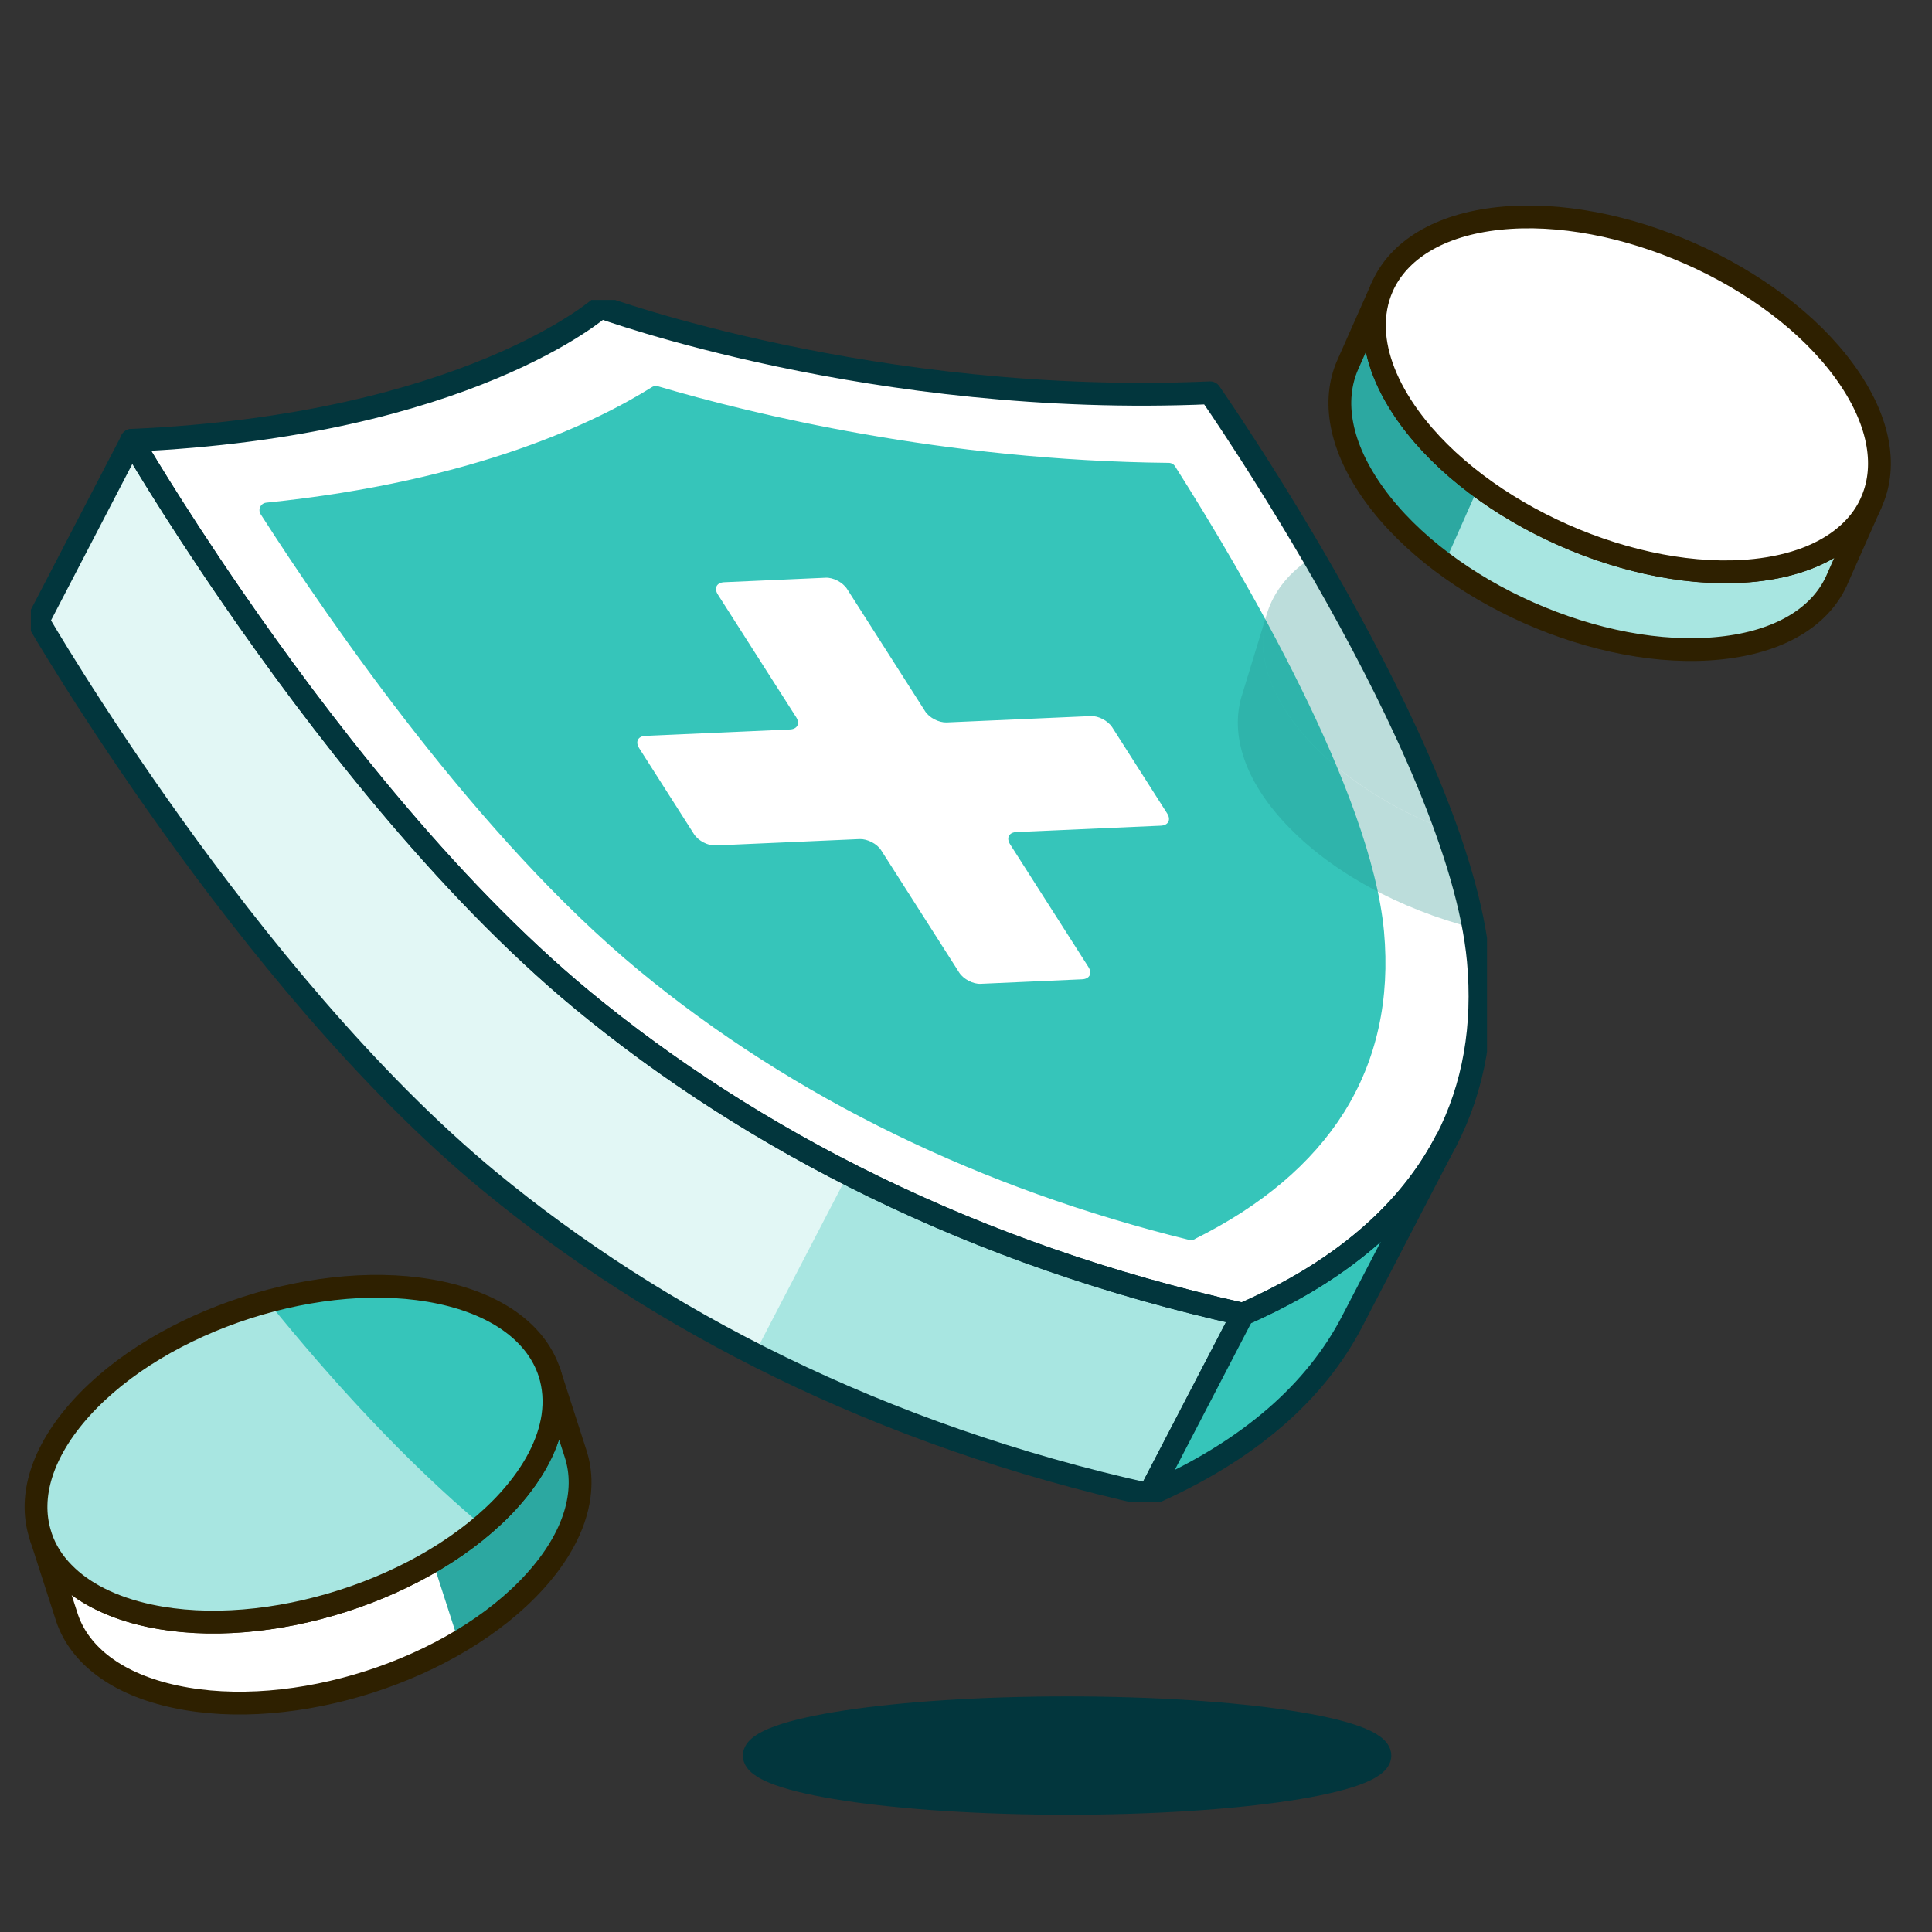 <svg width="81" height="81" viewBox="0 0 81 81" fill="none" xmlns="http://www.w3.org/2000/svg">
<rect x="0" y="0" width="81" height="81" fill="#333333" stroke="none"/>
<g clip-path="url(#clip0_4154_46522)">
<path fill-rule="evenodd" clip-rule="evenodd" d="M52.119 55.103L48.186 62.661C42.072 61.307 36.548 59.278 31.634 56.771C27.465 54.648 23.745 52.176 20.486 49.485C10.297 41.064 1.592 26.025 1.592 26.025L5.524 18.467C5.524 18.467 7.127 21.241 9.765 25.067C13.271 30.159 18.6 37.119 24.419 41.927C27.677 44.618 31.397 47.084 35.572 49.207C40.481 51.715 46.01 53.749 52.119 55.103Z" fill="#E2F7F5" stroke="#02363D" stroke-width="0.42" stroke-linejoin="round"/>
<path fill-rule="evenodd" clip-rule="evenodd" d="M52.116 55.103L48.184 62.66C42.069 61.306 36.545 59.278 31.631 56.77L35.563 49.206C40.472 51.714 46.001 53.748 52.11 55.103H52.116Z" fill="#A8E6E1"/>
<path fill-rule="evenodd" clip-rule="evenodd" d="M60.614 47.852C59.97 49.094 59.094 50.259 57.977 51.33C56.48 52.767 54.541 54.038 52.11 55.103C40.803 52.601 31.507 47.787 24.41 41.927C18.591 37.119 13.263 30.153 9.756 25.061C7.118 21.229 5.516 18.461 5.516 18.461C19.579 17.84 25.185 12.873 25.185 12.873C25.185 12.873 36.669 17.089 50.732 16.468C50.732 16.468 61.164 31.43 61.98 40.271C62.229 42.991 61.815 45.552 60.62 47.852H60.614Z" fill="white" stroke="#02363D" stroke-width="0.42" stroke-linejoin="round"/>
<path fill-rule="evenodd" clip-rule="evenodd" d="M52.113 55.103L48.18 62.666C36.873 60.165 27.577 55.351 20.48 49.49C10.291 41.063 1.592 26.025 1.592 26.025L5.524 18.461C5.524 18.461 7.127 21.235 9.765 25.061C13.271 30.152 18.6 37.113 24.419 41.927C31.515 47.781 40.812 52.601 52.119 55.103H52.113Z" stroke="#02363D" stroke-width="0.956" stroke-linejoin="round"/>
<path fill-rule="evenodd" clip-rule="evenodd" d="M49.934 51.678C45.611 50.614 41.501 49.142 37.699 47.291C33.79 45.392 30.183 43.086 26.971 40.431C20.318 34.931 14.144 25.989 11.193 21.388C20.058 20.483 25.209 17.935 27.498 16.498C31.448 17.663 39.491 19.626 49 19.721C51.921 24.322 57.173 33.304 57.711 39.076C57.965 41.856 57.415 44.346 56.079 46.474C54.772 48.55 52.714 50.295 49.934 51.673V51.678Z" fill="#36C5BA" stroke="#36C5BA" stroke-width="0.63" stroke-linecap="round" stroke-linejoin="round"/>
<path fill-rule="evenodd" clip-rule="evenodd" d="M45.73 30.023L39.686 30.289C39.367 30.301 38.959 30.094 38.787 29.822L35.511 24.688C35.334 24.416 34.931 24.203 34.612 24.221L30.366 24.41C30.047 24.422 29.922 24.659 30.1 24.931L33.376 30.064C33.553 30.336 33.429 30.573 33.11 30.584L27.066 30.851C26.747 30.862 26.623 31.099 26.8 31.371L29.1 34.978C29.278 35.25 29.68 35.463 29.999 35.446L36.043 35.179C36.362 35.168 36.771 35.375 36.942 35.647L40.218 40.78C40.396 41.052 40.798 41.265 41.117 41.247L45.363 41.058C45.683 41.046 45.807 40.809 45.629 40.537L42.353 35.404C42.176 35.132 42.3 34.896 42.619 34.884L48.663 34.618C48.983 34.606 49.107 34.369 48.929 34.097L46.629 30.49C46.451 30.218 46.049 30.005 45.73 30.023Z" fill="white"/>
<path fill-rule="evenodd" clip-rule="evenodd" d="M60.614 47.852L56.682 55.416C55.174 58.314 52.424 60.803 48.178 62.66L52.11 55.096C54.541 54.032 56.481 52.761 57.977 51.324C59.094 50.253 59.97 49.088 60.614 47.846V47.852Z" fill="#36C5BA"/>
<path opacity="0.3" fill-rule="evenodd" clip-rule="evenodd" d="M60.641 34.797C61.153 36.229 61.554 37.62 61.791 38.914C58.724 38.127 55.795 36.572 53.882 34.522C52.172 32.694 51.592 30.811 52.044 29.232L53.088 25.819C52.933 26.371 52.9 26.962 53.003 27.577C53.187 28.708 53.819 29.922 54.926 31.109C56.374 32.662 58.407 33.931 60.641 34.797ZM60.64 34.793C58.407 33.927 56.376 32.658 54.929 31.106C53.822 29.919 53.187 28.708 53.006 27.574C52.902 26.959 52.933 26.371 53.088 25.819L53.134 25.672C53.431 24.755 54.083 23.951 55.066 23.332C57.045 26.722 59.251 30.909 60.64 34.793Z" fill="#218C88"/>
<path fill-rule="evenodd" clip-rule="evenodd" d="M60.614 47.852L56.682 55.416C55.174 58.314 52.424 60.803 48.178 62.66L52.11 55.096C54.541 54.032 56.481 52.761 57.977 51.324C59.094 50.253 59.97 49.088 60.614 47.846V47.852Z" stroke="#02363D" stroke-width="0.956" stroke-linejoin="round"/>
<path fill-rule="evenodd" clip-rule="evenodd" d="M60.614 47.852C59.97 49.094 59.094 50.259 57.977 51.33C56.48 52.767 54.541 54.038 52.11 55.103C40.803 52.601 31.507 47.787 24.41 41.927C18.591 37.119 13.263 30.153 9.756 25.061C7.118 21.229 5.516 18.461 5.516 18.461C19.579 17.84 25.185 12.873 25.185 12.873C25.185 12.873 36.669 17.089 50.732 16.468C50.732 16.468 61.164 31.43 61.98 40.271C62.229 42.991 61.815 45.552 60.62 47.852H60.614Z" stroke="#02363D" stroke-width="0.956" stroke-linejoin="round"/>
</g>
<path d="M23.04 57.561L24.135 60.957C24.643 62.528 24.119 64.425 22.439 66.285C19.064 70.026 12.309 72.196 7.351 71.134C4.903 70.614 3.35 69.4 2.816 67.847L1.721 64.45C1.91 64.992 2.22 65.496 2.657 65.941C3.455 66.764 4.668 67.398 6.255 67.738C11.209 68.8 17.964 66.629 21.343 62.889C22.41 61.705 23.01 60.508 23.178 59.392C23.275 58.749 23.229 58.136 23.04 57.561Z" fill="white"/>
<path d="M23.038 57.556L24.134 60.953C24.642 62.523 24.117 64.42 22.438 66.28C21.569 67.25 20.469 68.111 19.23 68.837L18.135 65.441C19.369 64.714 20.469 63.849 21.342 62.884C22.409 61.7 23.009 60.503 23.177 59.387C23.273 58.744 23.227 58.131 23.043 57.556H23.038Z" fill="#2CA8A1"/>
<path d="M23.04 57.561L24.135 60.957C24.643 62.528 24.119 64.425 22.439 66.285C19.064 70.026 12.309 72.196 7.351 71.134C4.903 70.614 3.35 69.4 2.816 67.847L1.721 64.45C1.91 64.992 2.22 65.496 2.657 65.941C3.455 66.764 4.668 67.398 6.255 67.738C11.209 68.8 17.964 66.629 21.343 62.889C22.41 61.705 23.01 60.508 23.178 59.392C23.275 58.749 23.229 58.136 23.04 57.561Z" stroke="#2E2000" stroke-width="0.956" stroke-linejoin="round"/>
<path d="M23.173 59.391C23.064 60.118 22.774 60.873 22.291 61.642C22.035 62.053 21.716 62.473 21.338 62.889C17.963 66.629 11.208 68.796 6.254 67.733C4.667 67.393 3.453 66.764 2.656 65.936C2.219 65.492 1.908 64.992 1.719 64.45L1.673 64.303C1.199 62.75 1.736 60.882 3.39 59.047C4.008 58.359 4.742 57.729 5.561 57.158C9.184 54.618 14.428 53.329 18.479 54.198C20.964 54.731 22.526 55.982 23.038 57.561C23.223 58.132 23.269 58.749 23.177 59.387L23.173 59.391Z" fill="#A8E6E1"/>
<path fill-rule="evenodd" clip-rule="evenodd" d="M20.222 63.969C16.987 61.252 13.909 57.883 11.221 54.561C13.69 53.894 16.263 53.723 18.479 54.199C20.964 54.732 22.526 55.983 23.038 57.562C23.223 58.132 23.269 58.75 23.177 59.388L23.173 59.392C23.064 60.118 22.774 60.874 22.291 61.642C22.035 62.054 21.716 62.473 21.338 62.889C20.998 63.266 20.625 63.626 20.222 63.969Z" fill="#36C5BA"/>
<path d="M23.04 57.56C23.224 58.135 23.271 58.748 23.178 59.39C23.01 60.507 22.41 61.704 21.344 62.888C17.968 66.624 11.213 68.799 6.255 67.737C4.668 67.396 3.455 66.763 2.657 65.94C2.22 65.495 1.906 64.995 1.721 64.449L1.675 64.302C1.2 62.749 1.742 60.881 3.396 59.046C6.767 55.31 13.522 53.135 18.48 54.197C20.966 54.73 22.528 55.977 23.04 57.56Z" stroke="#2E2000" stroke-width="0.956" stroke-linejoin="round"/>
<path d="M57.956 12.021L56.509 15.283C55.838 16.791 56.16 18.733 57.634 20.76C60.597 24.835 67.086 27.705 72.128 27.171C74.617 26.911 76.29 25.868 76.983 24.379L78.431 21.117C78.186 21.636 77.824 22.104 77.343 22.501C76.463 23.235 75.189 23.738 73.576 23.909C68.537 24.443 62.048 21.573 59.081 17.497C58.146 16.208 57.675 14.955 57.625 13.826C57.597 13.178 57.708 12.573 57.956 12.021Z" fill="#A8E6E1"/>
<path d="M57.956 12.018L56.508 15.28C55.838 16.788 56.16 18.73 57.634 20.756C58.396 21.812 59.399 22.784 60.554 23.637L62.002 20.375C60.851 19.522 59.848 18.547 59.081 17.494C58.145 16.205 57.675 14.952 57.625 13.823C57.597 13.175 57.707 12.57 57.952 12.017L57.956 12.018Z" fill="#2CA8A1"/>
<path d="M57.956 12.021L56.509 15.283C55.838 16.791 56.16 18.733 57.634 20.76C60.597 24.835 67.086 27.705 72.128 27.171C74.617 26.911 76.29 25.868 76.983 24.379L78.431 21.117C78.186 21.636 77.824 22.104 77.343 22.501C76.463 23.235 75.189 23.738 73.576 23.909C68.537 24.443 62.048 21.573 59.081 17.497C58.146 16.208 57.675 14.955 57.625 13.826C57.597 13.178 57.708 12.573 57.956 12.021Z" stroke="#2E2000" stroke-width="0.956" stroke-linejoin="round"/>
<path d="M57.63 13.827C57.662 14.561 57.871 15.343 58.27 16.157C58.481 16.594 58.754 17.045 59.086 17.498C62.049 21.573 68.538 24.439 73.577 23.904C75.191 23.733 76.463 23.235 77.344 22.496C77.825 22.1 78.186 21.636 78.431 21.117L78.493 20.976C79.128 19.481 78.79 17.567 77.339 15.568C76.797 14.818 76.133 14.115 75.379 13.461C72.044 10.553 66.965 8.719 62.845 9.157C60.317 9.425 58.632 10.505 57.956 12.021C57.713 12.569 57.602 13.178 57.626 13.822L57.63 13.827Z" fill="white"/>
<path d="M57.955 12.022C57.711 12.574 57.6 13.179 57.625 13.827C57.674 14.956 58.145 16.209 59.081 17.498C62.044 21.57 68.532 24.444 73.575 23.91C75.189 23.738 76.462 23.236 77.342 22.502C77.823 22.105 78.189 21.641 78.43 21.118L78.491 20.977C79.127 19.482 78.785 17.567 77.333 15.569C74.374 11.498 67.886 8.624 62.843 9.158C60.316 9.426 58.631 10.502 57.955 12.022Z" stroke="#2E2000" stroke-width="0.956" stroke-linejoin="round"/>
<path d="M44.738 75.597C51.977 75.597 57.845 74.705 57.845 73.603C57.845 72.502 51.977 71.609 44.738 71.609C37.499 71.609 31.631 72.502 31.631 73.603C31.631 74.705 37.499 75.597 44.738 75.597Z" fill="#02363D" stroke="#02363D" stroke-width="0.973" stroke-linejoin="round"/>
<defs>
<clipPath id="clip0_4154_46522">
<rect width="61.048" height="50.379" fill="white" transform="translate(1.295 12.576)"/>
</clipPath>
</defs>
</svg>
